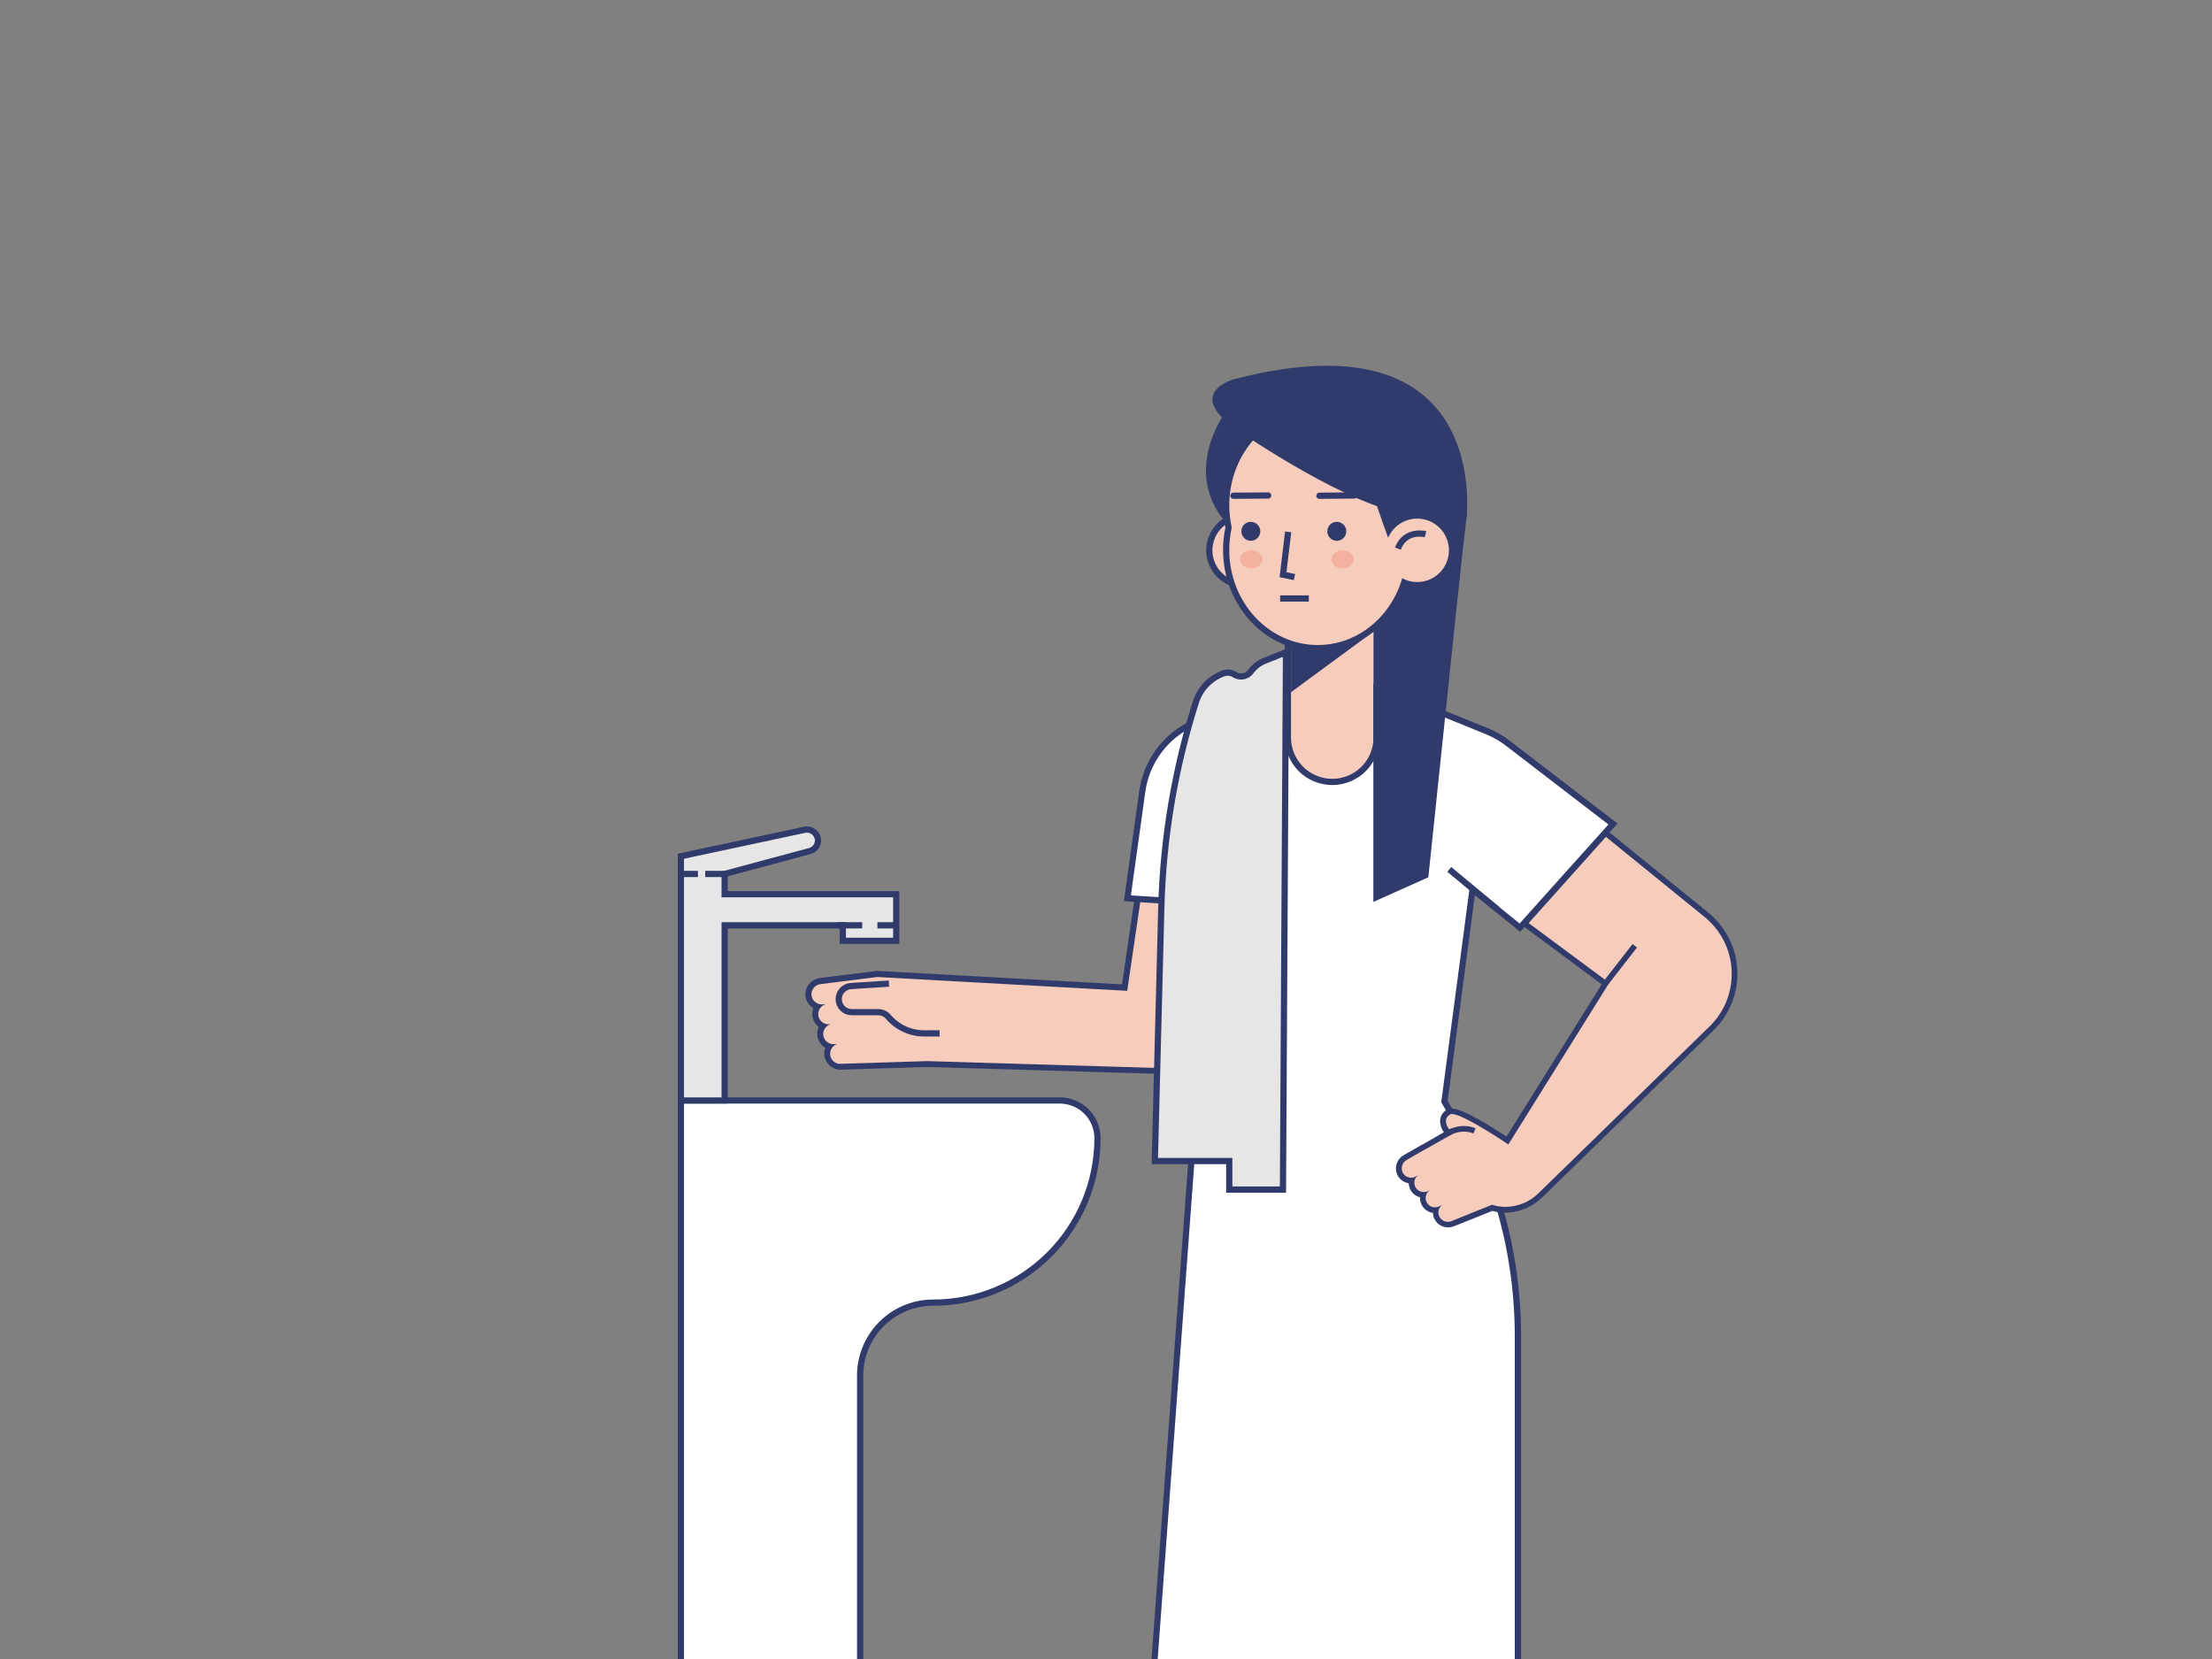 <svg width="800" height="600" viewBox="0 0 800 600" fill="none" xmlns="http://www.w3.org/2000/svg">
<rect x="0" y="0" width="800" height="600" fill="#808080" stroke="none"/>
<g clip-path="url(#clip0_137_3655)">
<path d="M427.55 387.621L335.29 384.871L303.63 385.871H303.57C302.467 385.787 301.427 385.327 300.622 384.568C299.818 383.809 299.298 382.797 299.15 381.701C299.006 380.595 299.253 379.473 299.85 378.531C299.087 378.273 298.399 377.83 297.85 377.241C297.396 376.754 297.049 376.178 296.831 375.55C296.612 374.921 296.527 374.254 296.58 373.591C296.65 372.698 296.976 371.843 297.52 371.131C296.962 370.869 296.46 370.502 296.04 370.051C295.586 369.565 295.238 368.989 295.02 368.36C294.801 367.732 294.716 367.064 294.77 366.401C294.831 365.615 295.093 364.857 295.53 364.201C294.843 363.977 294.215 363.6 293.695 363.097C293.176 362.595 292.777 361.981 292.53 361.301C292.292 360.626 292.207 359.906 292.282 359.194C292.357 358.481 292.589 357.795 292.963 357.184C293.336 356.573 293.841 356.053 294.441 355.661C295.041 355.27 295.72 355.017 296.43 354.921L317.2 352.321L406.6 357.231L413.6 309.371L449.38 314.591L440.11 378.111H439.98C439.303 380.813 437.747 383.213 435.556 384.932C433.366 386.652 430.665 387.595 427.88 387.611L427.55 387.621Z" fill="#F6CCBD"/>
<path d="M414.6 310.68L448.16 315.58L439.22 376.86H439.14C438.736 379.544 437.382 381.994 435.325 383.765C433.268 385.535 430.644 386.51 427.93 386.51H427.59L335.33 383.76L303.66 384.76C302.827 384.706 302.037 384.37 301.421 383.807C300.805 383.243 300.399 382.487 300.271 381.662C300.143 380.837 300.3 379.992 300.716 379.269C301.132 378.545 301.783 377.985 302.56 377.68V377.55L301.89 377.64C301.73 377.651 301.57 377.651 301.41 377.64C300.9 377.64 300.396 377.533 299.929 377.327C299.462 377.121 299.043 376.821 298.698 376.445C298.353 376.069 298.09 375.626 297.925 375.143C297.76 374.66 297.697 374.149 297.74 373.64C297.826 372.787 298.201 371.988 298.803 371.377C299.405 370.766 300.198 370.379 301.05 370.28L301.43 370.23L300.09 370.41C299.541 370.484 298.982 370.432 298.455 370.259C297.929 370.086 297.448 369.797 297.049 369.412C296.65 369.028 296.343 368.558 296.151 368.038C295.959 367.519 295.887 366.962 295.94 366.41C296.026 365.557 296.401 364.758 297.003 364.147C297.605 363.536 298.398 363.149 299.25 363.05L300.3 362.91L297.74 363.25C297.57 363.261 297.4 363.261 297.23 363.25C296.461 363.262 295.707 363.036 295.072 362.603C294.436 362.17 293.95 361.551 293.68 360.83C293.495 360.311 293.428 359.758 293.485 359.21C293.542 358.661 293.72 358.133 294.008 357.663C294.296 357.193 294.685 356.793 295.148 356.494C295.61 356.194 296.134 356.001 296.68 355.93L317.35 353.35L407.68 358.35L414.68 310.59M412.78 308.04L412.46 310.27L405.79 356L317.52 351.15H317.32H317.12L296.45 353.73C295.572 353.845 294.732 354.155 293.989 354.636C293.246 355.118 292.621 355.759 292.158 356.513C291.695 357.268 291.406 358.116 291.313 358.996C291.22 359.876 291.325 360.766 291.62 361.6C292.083 362.859 292.966 363.918 294.12 364.6C293.928 365.111 293.81 365.646 293.77 366.19C293.691 367.183 293.862 368.18 294.27 369.089C294.677 369.997 295.306 370.789 296.1 371.39C295.803 372.019 295.623 372.697 295.57 373.39C295.484 374.492 295.707 375.597 296.214 376.579C296.721 377.561 297.492 378.383 298.44 378.95C298.113 379.842 298.007 380.799 298.13 381.74C298.321 383.09 298.966 384.334 299.958 385.268C300.951 386.203 302.231 386.771 303.59 386.88H303.83L335.43 385.88L427.62 388.63H428.03C430.891 388.614 433.675 387.701 435.991 386.02C438.306 384.339 440.037 381.976 440.94 379.26H441.21L441.54 377.03L450.48 315.75L450.81 313.52L448.58 313.2L415.02 308.3L412.79 307.98L412.78 308.04Z" fill="#313B6B"/>
<path d="M533.92 823.481C526.583 822.676 519.704 819.519 514.31 814.481C510.943 811.455 506.725 809.542 502.23 809.001L493.23 807.842V806.842H493L492.88 797.962L483.73 532.782L432.73 795.202L430.73 806.842H428.73C421.503 806.888 414.555 809.643 409.26 814.561C403.908 819.54 397.102 822.673 389.84 823.501L397.14 817.411C401.343 813.897 404.776 809.552 407.222 804.65C409.669 799.748 411.078 794.393 411.36 788.921L437.11 411.521H517.71L543.37 487.621L518.23 788.272C517.731 794.42 518.666 800.6 520.96 806.326C523.253 812.052 526.844 817.168 531.45 821.272L533.92 823.481Z" fill="#F6CCBD"/>
<path d="M517 412.612L542.33 487.722L517.11 788.182C516.602 794.408 517.523 800.669 519.804 806.485C522.085 812.302 525.664 817.52 530.27 821.742C524.597 820.443 519.361 817.685 515.08 813.742V813.742C511.562 810.57 507.152 808.562 502.45 807.992L494.45 806.992V805.832H494.29L494.18 798.012L485.37 542.732L484.69 522.972L480.92 542.382L431.62 794.942V795.002L429.81 805.682H428.81C421.303 805.723 414.085 808.578 408.58 813.682C404.426 817.529 399.365 820.26 393.87 821.622L397.93 818.232C402.241 814.624 405.762 810.166 408.274 805.137C410.786 800.108 412.235 794.615 412.53 789.002L438.21 412.632H517M518.62 410.382H436.11L410.29 788.822C410.023 794.139 408.658 799.343 406.282 804.107C403.905 808.87 400.568 813.091 396.48 816.502L386.35 825.002L389.78 824.652C397.366 823.832 404.485 820.589 410.08 815.402C415.166 810.671 421.844 808.022 428.79 807.982H431.71L433.84 795.432L483 542.652L491.81 797.932L491.95 807.932H492.16V808.832L502.08 810.112C506.323 810.632 510.305 812.44 513.49 815.292L513.55 815.352C519.146 820.538 526.265 823.782 533.85 824.602L537.28 824.952L532.2 820.442C527.713 816.461 524.217 811.488 521.988 805.919C519.759 800.351 518.859 794.339 519.36 788.362L544.57 487.432L518.57 410.352L518.62 410.382ZM537.28 825.002C537.28 825.622 537.48 825.822 537.66 825.822C538.01 825.822 538.33 825.102 537.28 825.002ZM386.35 825.002C385.35 825.112 385.62 825.822 385.97 825.822C386.16 825.822 386.35 825.612 386.35 825.002Z" fill="#313B6B"/>
<path d="M413.55 654.642L432.05 404.272L428.65 326.272L407.76 324.872L413.11 286.412C413.84 281.043 415.921 275.947 419.159 271.603C422.396 267.258 426.684 263.806 431.62 261.572L432.5 261.202L466.18 247.512L466.7 247.972C470.611 251.42 475.631 253.35 480.846 253.408C486.06 253.467 491.122 251.651 495.11 248.292L496.03 247.512L537.77 264.512C540.823 265.743 543.671 267.429 546.22 269.512L583.36 298.002L549.7 335.502L532.57 321.642L522.4 398.422L539.28 427.302V427.402C545.705 445.342 548.993 464.255 549 483.312V657.482L413.55 654.642Z" fill="white"/>
<path d="M496.25 248.81L537.36 265.52C540.309 266.72 543.06 268.358 545.52 270.38L581.71 298.18L549.58 334L531.72 319.5L521.24 398.65L538.24 427.77C544.594 445.594 547.841 464.377 547.84 483.3V656.3L414.74 653.51L433.16 404.25L429.71 325.18L409 323.83L414.19 286.56C414.873 281.37 416.872 276.441 419.996 272.24C423.12 268.04 427.266 264.708 432.04 262.56L432.89 262.2L465.89 248.77C470.004 252.397 475.283 254.426 480.767 254.489C486.251 254.551 491.575 252.642 495.77 249.11L496.17 248.77M466.33 246.16L465.04 246.68L432.04 260.11L431.13 260.5C426.022 262.821 421.587 266.402 418.241 270.905C414.895 275.409 412.747 280.689 412 286.25L406.81 323.52L406.48 325.91L408.89 326.07L427.57 327.32L430.93 404.24L412.52 653.38L412.35 655.75H414.72L547.82 658.54H550.12V483.31C550.13 464.12 546.835 445.072 540.38 427L540.31 426.8L540.2 426.62L523.56 398.16L533.41 323.75L548.15 335.67L549.81 337.01L551.24 335.42L583.38 299.65L585 297.84L583.07 296.36L546.91 268.58C544.284 266.425 541.347 264.679 538.2 263.4L497.1 246.72L495.84 246.21L494.84 247.09L494.44 247.43C490.657 250.614 485.857 252.334 480.912 252.277C475.968 252.22 471.209 250.39 467.5 247.12L466.5 246.2L466.33 246.16Z" fill="#313B6B"/>
<path d="M523.68 442.87C522.9 442.87 522.134 442.665 521.458 442.275C520.782 441.885 520.221 441.325 519.83 440.65C519.308 439.743 519.127 438.679 519.32 437.65H519C518.343 437.655 517.694 437.512 517.1 437.232C516.506 436.951 515.983 436.54 515.57 436.03C515.167 435.532 514.877 434.951 514.72 434.33C514.563 433.708 514.542 433.06 514.66 432.43C514.66 432.33 514.66 432.23 514.73 432.13C514.104 432.111 513.49 431.957 512.93 431.679C512.369 431.401 511.874 431.006 511.48 430.52C511.08 430.024 510.791 429.447 510.634 428.829C510.477 428.212 510.455 427.567 510.57 426.94H510.31C509.475 426.945 508.656 426.712 507.948 426.27C507.24 425.827 506.672 425.193 506.31 424.44C505.832 423.41 505.76 422.238 506.108 421.157C506.457 420.076 507.2 419.167 508.19 418.61L514.39 415.04C514.509 414.975 514.633 414.918 514.76 414.87L523.76 409.78C522.87 408.7 521.71 406.89 521.9 405.08C521.977 404.474 522.199 403.896 522.547 403.395C522.895 402.893 523.359 402.483 523.9 402.2C524.264 401.99 524.68 401.886 525.1 401.9C529.1 401.9 541.54 410.01 545.22 412.47L580.71 355.7L551.36 334L580.69 301.25L617 330.75C620 333.153 622.464 336.157 624.233 339.57C626.002 342.983 627.036 346.728 627.27 350.565C627.504 354.402 626.931 358.245 625.59 361.847C624.248 365.45 622.167 368.731 619.48 371.48L557.12 432.3C553.741 435.601 549.214 437.465 544.49 437.5C542.95 437.502 541.416 437.296 539.93 436.89L539.64 436.81L525.11 442.63C524.65 442.787 524.167 442.869 523.68 442.87V442.87Z" fill="#F6CCBD"/>
<path d="M580.8 302.66L616.36 331.53C619.251 333.844 621.625 336.737 623.329 340.024C625.034 343.312 626.03 346.919 626.256 350.615C626.481 354.311 625.929 358.013 624.636 361.483C623.344 364.952 621.339 368.113 618.75 370.76L556.4 431.57C553.216 434.695 548.941 436.456 544.48 436.48C543.03 436.48 541.588 436.285 540.19 435.9L539.59 435.72L524.73 441.72C524.388 441.833 524.03 441.89 523.67 441.89C522.982 441.901 522.307 441.704 521.734 441.323C521.161 440.943 520.717 440.398 520.46 439.76C520.204 439.122 520.147 438.421 520.296 437.75C520.446 437.078 520.796 436.468 521.3 436L521.24 435.9L520.79 436.16C520.242 436.474 519.622 436.64 518.99 436.64C518.485 436.645 517.986 436.536 517.528 436.322C517.071 436.107 516.669 435.792 516.35 435.4C516.041 435.016 515.82 434.57 515.699 434.092C515.579 433.614 515.564 433.116 515.654 432.632C515.744 432.148 515.938 431.689 516.222 431.286C516.506 430.884 516.874 430.547 517.3 430.3L517.7 430.07L516.7 430.64C516.152 430.954 515.532 431.12 514.9 431.12C514.395 431.125 513.895 431.016 513.438 430.801C512.981 430.587 512.579 430.272 512.26 429.88C511.951 429.497 511.729 429.051 511.608 428.574C511.487 428.096 511.47 427.599 511.56 427.114C511.649 426.63 511.842 426.171 512.125 425.768C512.408 425.365 512.775 425.028 513.2 424.78L514.2 424.23L513.25 424.78L512.04 425.48C511.526 425.776 510.943 425.931 510.35 425.93C509.708 425.931 509.079 425.752 508.534 425.412C507.99 425.073 507.552 424.587 507.27 424.01C506.908 423.211 506.859 422.305 507.133 421.472C507.407 420.638 507.984 419.938 508.75 419.51L510.67 418.4L514.95 415.94C515.064 415.88 515.18 415.827 515.3 415.78L525.42 410.05C525.42 410.05 520.57 405.45 524.42 403.05C524.625 402.94 524.857 402.888 525.09 402.9C529.29 402.9 545.52 413.9 545.52 413.9L582 355.46L552.86 333.85L580.79 302.66M580.57 299.85L579.27 301.3L551.35 332.5L549.86 334.17L551.66 335.5L579.28 356L544.84 411.08C539.68 407.64 529 400.9 525 400.9C524.393 400.886 523.794 401.042 523.27 401.35C522.603 401.72 522.035 402.245 521.612 402.88C521.189 403.515 520.924 404.242 520.84 405C520.766 406.61 521.25 408.196 522.21 409.49L514.35 414C514.189 414.063 514.032 414.136 513.88 414.22L509.65 416.66H509.6L507.68 417.77C506.466 418.455 505.556 419.574 505.131 420.901C504.707 422.229 504.799 423.668 505.39 424.93C505.774 425.725 506.346 426.414 507.057 426.937C507.768 427.46 508.597 427.801 509.47 427.93C509.509 429.116 509.934 430.257 510.68 431.18C511.416 432.091 512.432 432.734 513.57 433.01C513.507 434.342 513.934 435.651 514.77 436.69C515.633 437.762 516.876 438.461 518.24 438.64C518.268 439.53 518.516 440.399 518.96 441.17C519.44 442 520.13 442.689 520.96 443.168C521.79 443.647 522.732 443.899 523.69 443.9C524.267 443.901 524.841 443.81 525.39 443.63H525.45H525.51L539.72 437.94C541.281 438.365 542.892 438.58 544.51 438.58C549.505 438.515 554.28 436.515 557.83 433L620.18 372.19C622.976 369.341 625.144 365.938 626.543 362.199C627.942 358.461 628.541 354.47 628.301 350.486C628.062 346.501 626.99 342.611 625.153 339.067C623.317 335.523 620.757 332.403 617.64 329.91L582.09 301.05L580.58 299.83L580.57 299.85Z" fill="#313B6B"/>
<path d="M580.8 355.461L591.23 342.061" stroke="#313B6B" stroke-width="2.038" stroke-miterlimit="10"/>
<path d="M541.29 328.692L524.15 314.422" stroke="#313B6B" stroke-width="2.25" stroke-miterlimit="10"/>
<path d="M448.63 272.871L445.77 276.001C434.868 288.082 428.755 303.729 428.58 320.001L430.49 366.601" stroke="#313B6B" stroke-width="2.25" stroke-miterlimit="10"/>
<path d="M523.28 410.001C523.28 410.001 528.12 406.861 533.28 409.001Z" fill="#F6CCBD"/>
<path d="M523.28 410.001C523.28 410.001 528.12 406.861 533.28 409.001" stroke="#313B6B" stroke-width="2.038" stroke-miterlimit="10"/>
<path d="M474.09 281.5L525.47 230L530.47 186.35C530.47 163.4 518.93 146.82 504.54 146.82H474.09V281.5Z" fill="#313B6B"/>
<path d="M481.83 282.8C477.591 282.784 473.531 281.094 470.534 278.097C467.537 275.099 465.846 271.039 465.83 266.8V218.07H497.92V266.75C497.919 268.861 497.501 270.951 496.692 272.9C495.882 274.849 494.696 276.62 493.202 278.111C491.708 279.601 489.934 280.783 487.983 281.587C486.031 282.392 483.941 282.804 481.83 282.8Z" fill="#F6CCBD"/>
<path d="M496.75 219.201V266.751C496.75 270.708 495.178 274.503 492.38 277.301C489.582 280.099 485.787 281.671 481.83 281.671C477.873 281.671 474.078 280.099 471.28 277.301C468.482 274.503 466.91 270.708 466.91 266.751V219.201H496.75ZM499 216.951H464.66V266.751C464.66 271.305 466.469 275.672 469.689 278.892C472.909 282.112 477.276 283.921 481.83 283.921C486.384 283.921 490.751 282.112 493.971 278.892C497.191 275.672 499 271.305 499 266.751V216.951Z" fill="#313B6B"/>
<path d="M499.86 226.121L466.91 250.341V226.121H499.86Z" fill="#313B6B"/>
<path d="M450 211.621C447.509 211.629 445.073 210.898 442.998 209.521C440.923 208.144 439.303 206.182 438.343 203.884C437.383 201.586 437.126 199.055 437.605 196.611C438.084 194.167 439.277 191.92 441.033 190.154C442.789 188.388 445.029 187.182 447.471 186.69C449.912 186.198 452.445 186.44 454.748 187.387C457.051 188.334 459.022 189.943 460.411 192.011C461.8 194.078 462.544 196.511 462.55 199.001C462.553 202.337 461.234 205.538 458.881 207.903C456.529 210.269 453.336 211.605 450 211.621Z" fill="#F6CCBD"/>
<path d="M450 187.561C452.268 187.569 454.483 188.249 456.365 189.515C458.246 190.782 459.71 192.578 460.571 194.676C461.432 196.774 461.652 199.081 461.202 201.304C460.753 203.527 459.654 205.567 458.046 207.166C456.437 208.765 454.39 209.851 452.165 210.287C449.939 210.723 447.634 210.489 445.541 209.615C443.448 208.741 441.661 207.266 440.406 205.377C439.151 203.488 438.484 201.269 438.49 199.001C438.494 197.494 438.795 196.002 439.375 194.611C439.956 193.22 440.805 191.958 441.874 190.895C442.943 189.833 444.211 188.992 445.605 188.419C446.999 187.847 448.493 187.555 450 187.561M450 185.311C447.283 185.303 444.626 186.101 442.364 187.605C440.101 189.11 438.337 191.251 437.293 193.759C436.249 196.267 435.974 199.029 436.501 201.694C437.028 204.359 438.335 206.807 440.255 208.729C442.175 210.65 444.623 211.958 447.287 212.488C449.951 213.017 452.713 212.743 455.222 211.701C457.731 210.66 459.874 208.896 461.38 206.635C462.885 204.374 463.686 201.717 463.68 199.001C463.669 195.375 462.225 191.9 459.662 189.335C457.099 186.771 453.626 185.324 450 185.311V185.311Z" fill="#313B6B"/>
<path d="M442.87 149.551C442.87 149.551 426.87 171.381 444.26 189.951L455.74 155.431L442.87 149.551Z" fill="#313B6B"/>
<path d="M476.58 234.411C458.32 234.411 443.47 218.481 443.47 198.891C443.472 196.174 443.763 193.466 444.34 190.811C443.763 188.156 443.472 185.448 443.47 182.731C443.47 163.151 458.32 147.211 476.58 147.211C494.84 147.211 509.69 163.141 509.69 182.731C509.688 185.448 509.397 188.156 508.82 190.811C509.397 193.466 509.688 196.174 509.69 198.891C509.69 218.471 494.83 234.411 476.58 234.411Z" fill="#F6CCBD"/>
<path d="M476.58 148.342C494.25 148.342 508.58 163.742 508.58 182.732C508.578 185.45 508.276 188.16 507.68 190.812C508.276 193.464 508.578 196.174 508.58 198.892C508.58 217.892 494.26 233.282 476.58 233.282C458.9 233.282 444.58 217.882 444.58 198.892C444.582 196.174 444.884 193.464 445.48 190.812C444.884 188.16 444.582 185.45 444.58 182.732C444.58 163.732 458.9 148.342 476.58 148.342M476.58 146.092C457.7 146.092 442.34 162.532 442.34 182.732C442.34 185.447 442.622 188.155 443.18 190.812C442.621 193.469 442.34 196.177 442.34 198.892C442.34 219.092 457.7 235.532 476.58 235.532C495.46 235.532 510.81 219.092 510.81 198.892C510.81 196.177 510.528 193.469 509.97 190.812C510.528 188.155 510.81 185.447 510.81 182.732C510.81 162.532 495.45 146.092 476.58 146.092Z" fill="#313B6B"/>
<path d="M448.47 156.201C448.47 156.201 489.47 184.351 509.86 185.821L530.35 187.561C530.35 187.561 540.09 112.851 446.35 137.131C446.37 137.141 427.32 142.151 448.47 156.201Z" fill="#313B6B"/>
<path d="M465.88 192.352L464.02 207.852L468.16 208.702" stroke="#313B6B" stroke-width="2.25" stroke-miterlimit="10"/>
<path d="M485.53 205.571C487.772 205.571 489.59 204.107 489.59 202.301C489.59 200.495 487.772 199.031 485.53 199.031C483.288 199.031 481.47 200.495 481.47 202.301C481.47 204.107 483.288 205.571 485.53 205.571Z" fill="#F4B19D"/>
<path d="M452.52 205.571C454.762 205.571 456.58 204.107 456.58 202.301C456.58 200.495 454.762 199.031 452.52 199.031C450.278 199.031 448.46 200.495 448.46 202.301C448.46 204.107 450.278 205.571 452.52 205.571Z" fill="#F4B19D"/>
<path d="M516.58 317.281L496.69 326.191V247.521L528.3 205.311L516.58 317.281Z" fill="#313B6B"/>
<path d="M497.77 182.33C497.77 182.33 501.02 191.97 502.52 195.69C502.52 195.69 508.02 187.07 513.27 187.24C518.52 187.41 497.77 182.33 497.77 182.33Z" fill="#313B6B"/>
<path d="M446.08 179.291L458.65 179.201" stroke="#313B6B" stroke-width="2.25" stroke-linecap="round" stroke-linejoin="round"/>
<path d="M477.18 179.291L489.75 179.201" stroke="#313B6B" stroke-width="2.25" stroke-linecap="round" stroke-linejoin="round"/>
<path d="M452.37 195.59C454.264 195.59 455.8 194.055 455.8 192.16C455.8 190.266 454.264 188.73 452.37 188.73C450.476 188.73 448.94 190.266 448.94 192.16C448.94 194.055 450.476 195.59 452.37 195.59Z" fill="#313B6B"/>
<path d="M483.47 195.59C485.364 195.59 486.9 194.055 486.9 192.16C486.9 190.266 485.364 188.73 483.47 188.73C481.576 188.73 480.04 190.266 480.04 192.16C480.04 194.055 481.576 195.59 483.47 195.59Z" fill="#313B6B"/>
<path d="M512.56 210.501C518.895 210.501 524.03 205.365 524.03 199.031C524.03 192.696 518.895 187.561 512.56 187.561C506.225 187.561 501.09 192.696 501.09 199.031C501.09 205.365 506.225 210.501 512.56 210.501Z" fill="#F6CCBD"/>
<path d="M515.56 193.2C515.56 193.2 508.3 191.28 505.56 198.41" stroke="#313B6B" stroke-width="2.25" stroke-miterlimit="10"/>
<path d="M462.98 216.451H473.35" stroke="#313B6B" stroke-width="2.25" stroke-miterlimit="10"/>
<path d="M246.25 398V694.42H311.08V497.5C311.08 490.504 313.859 483.794 318.807 478.847C323.754 473.899 330.464 471.12 337.46 471.12V471.12C353.23 471.12 368.354 464.855 379.505 453.705C390.655 442.554 396.92 427.43 396.92 411.66V411.66C396.925 409.867 396.577 408.091 395.894 406.433C395.211 404.776 394.208 403.269 392.941 402C391.675 400.731 390.171 399.724 388.514 399.038C386.858 398.351 385.083 397.999 383.29 398H246.25Z" fill="white" stroke="#313B6B" stroke-width="2.25" stroke-miterlimit="10"/>
<path d="M262.08 323.401V316.071L292.92 307.781C293.757 307.548 294.495 307.05 295.024 306.361C295.553 305.672 295.843 304.829 295.85 303.961C295.842 303.374 295.705 302.796 295.449 302.267C295.193 301.739 294.824 301.274 294.367 300.905C293.911 300.536 293.379 300.271 292.809 300.13C292.24 299.99 291.646 299.976 291.07 300.091L246.25 309.671V398.001H262.08V334.651H304.82V340.261H324.14V323.401H262.08Z" fill="#E6E6E6" stroke="#313B6B" stroke-width="2.25" stroke-miterlimit="10"/>
<path d="M262.08 316.08H255.04" stroke="#313B6B" stroke-width="2.25" stroke-miterlimit="10"/>
<path d="M252.42 316.08H246.25" stroke="#313B6B" stroke-width="2.25" stroke-miterlimit="10"/>
<path d="M302.66 334.65H311.83" stroke="#313B6B" stroke-width="2.25" stroke-miterlimit="10"/>
<path d="M317.33 334.65H324.14" stroke="#313B6B" stroke-width="2.25" stroke-miterlimit="10"/>
<path d="M465.1 235.9L457.33 239C455.371 239.789 453.673 241.113 452.43 242.82V242.82C451.763 243.738 450.77 244.367 449.656 244.578C448.541 244.79 447.387 244.569 446.43 243.96V243.96C445.858 243.596 445.21 243.367 444.536 243.291C443.862 243.215 443.179 243.293 442.54 243.52C440.19 244.352 438.064 245.716 436.329 247.507C434.594 249.297 433.297 251.465 432.54 253.84V253.84C424.866 277.975 420.644 303.073 420 328.39L417.65 419.9H444.58V430.23H464L465.1 235.9Z" fill="#E6E6E6" stroke="#313B6B" stroke-width="2.25" stroke-miterlimit="10"/>
<path d="M321.5 355.74L307.76 356.62C306.56 356.697 305.434 357.227 304.611 358.104C303.788 358.981 303.33 360.138 303.33 361.34C303.33 362.595 303.828 363.798 304.715 364.685C305.602 365.572 306.805 366.07 308.06 366.07H317.64C318.327 366.07 319.006 366.219 319.629 366.507C320.252 366.796 320.806 367.216 321.25 367.74V367.74C322.844 369.618 324.826 371.127 327.06 372.163C329.295 373.199 331.727 373.737 334.19 373.74H339.83" fill="#F6CCBD"/>
<path d="M321.5 355.74L307.76 356.62C306.56 356.697 305.434 357.227 304.611 358.104C303.788 358.981 303.33 360.138 303.33 361.34C303.33 362.595 303.828 363.798 304.715 364.685C305.602 365.572 306.805 366.07 308.06 366.07H317.64C318.327 366.07 319.006 366.219 319.629 366.507C320.252 366.796 320.806 367.216 321.25 367.74V367.74C322.844 369.618 324.826 371.127 327.06 372.163C329.295 373.199 331.727 373.737 334.19 373.74H339.83" stroke="#313B6B" stroke-width="2.25" stroke-miterlimit="10"/>
</g>
<defs>
<clipPath id="clip0_137_3655">
<rect width="800" height="600" fill="white"/>
</clipPath>
</defs>
</svg>
